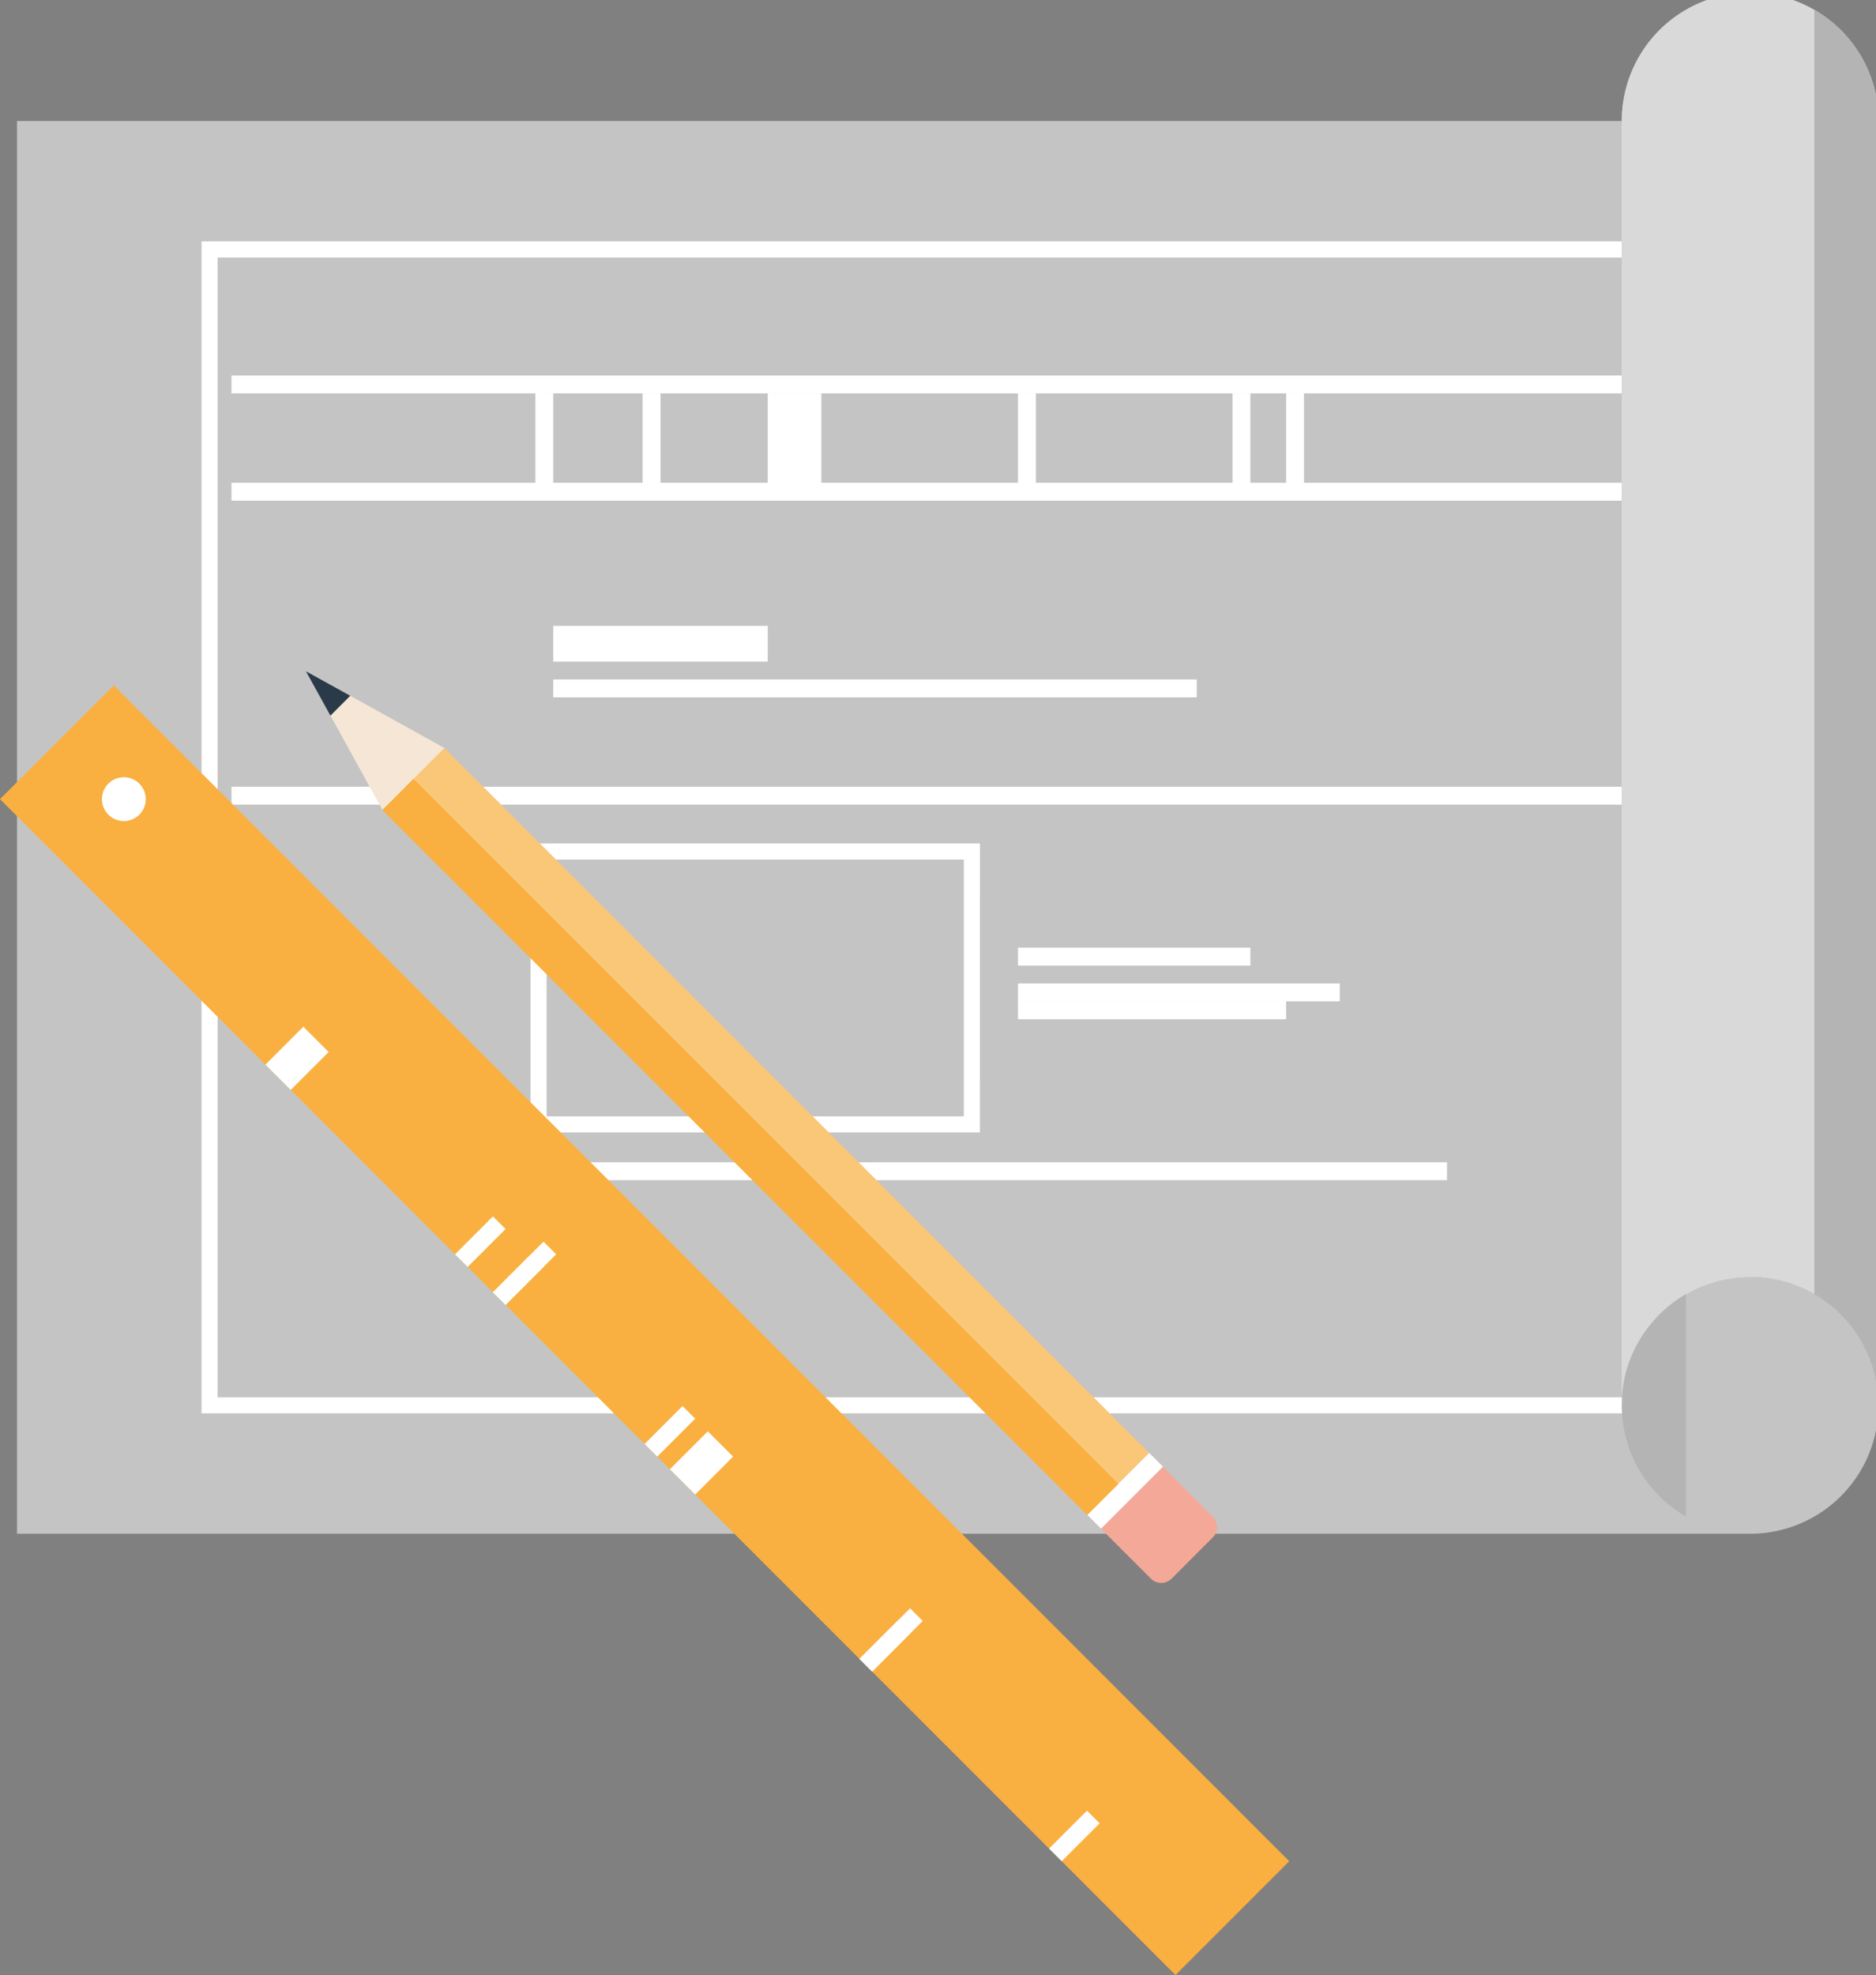 <svg xmlns="http://www.w3.org/2000/svg" xmlns:xlink="http://www.w3.org/1999/xlink" width="104.951" height="110.451" viewBox="0 0 104.951 110.451">
  <rect x="0" y="0" width="104.951" height="110.451" fill="#808080" stroke="none"/>
  <defs>
    <clipPath id="clip-path">
      <rect id="Rectangle_12542" data-name="Rectangle 12542" width="104" height="86" transform="translate(0 0.439)" fill="none"/>
    </clipPath>
    <clipPath id="clip-path-3">
      <rect id="Rectangle_12608" data-name="Rectangle 12608" width="20" height="93" fill="none"/>
    </clipPath>
    <clipPath id="clip-path-5">
      <rect id="Rectangle_12606" data-name="Rectangle 12606" width="2.451" height="55.76" fill="none"/>
    </clipPath>
  </defs>
  <g id="Group_57984" data-name="Group 57984" transform="translate(-475.049 -2427)">
    <g id="Group_57946" data-name="Group 57946" transform="translate(476 2426.584)">
      <g id="Mask_Group_57945" data-name="Mask Group 57945" transform="translate(0 -0.023)" clip-path="url(#clip-path)">
        <g id="Group_57944" data-name="Group 57944" transform="translate(0 0)">
          <g id="Group_57943" data-name="Group 57943" clip-path="url(#clip-path)">
            <path id="Path_354533" data-name="Path 354533" d="M100.552,129.6a7.148,7.148,0,0,0-3.591-.963V64H0v79.006H96.961a7.182,7.182,0,0,0,3.591-13.4" transform="translate(0 -56.793)" fill="#c4c4c4"/>
            <rect id="Rectangle_12517" data-name="Rectangle 12517" width="56" transform="translate(24 69.439)" fill="#fff"/>
            <path id="Path_354534" data-name="Path 354534" d="M174.372,189.539H92V124h83.046v.9H92.9v63.743h81.474Z" transform="translate(-81.675 -110.059)" fill="#fff"/>
            <rect id="Rectangle_12518" data-name="Rectangle 12518" width="80" height="1" transform="translate(12 21.439)" fill="#fff"/>
            <rect id="Rectangle_12519" data-name="Rectangle 12519" width="80" height="1" transform="translate(12 27.439)" fill="#fff"/>
            <rect id="Rectangle_12520" data-name="Rectangle 12520" height="65" transform="translate(80 15.439)" fill="#fff"/>
            <rect id="Rectangle_12521" data-name="Rectangle 12521" width="80" height="1" transform="translate(12 44.439)" fill="#fff"/>
            <rect id="Rectangle_12522" data-name="Rectangle 12522" width="1" height="6" transform="translate(29 22.439)" fill="#fff"/>
            <rect id="Rectangle_12523" data-name="Rectangle 12523" width="1" height="6" transform="translate(35 22.439)" fill="#fff"/>
            <rect id="Rectangle_12524" data-name="Rectangle 12524" width="3" height="6" transform="translate(42 22.439)" fill="#fff"/>
            <rect id="Rectangle_12525" data-name="Rectangle 12525" width="1" height="6" transform="translate(56 22.439)" fill="#fff"/>
            <rect id="Rectangle_12526" data-name="Rectangle 12526" width="1" height="6" transform="translate(68 22.439)" fill="#fff"/>
            <rect id="Rectangle_12527" data-name="Rectangle 12527" width="56" height="1" transform="translate(24 65.439)" fill="#fff"/>
            <rect id="Rectangle_12528" data-name="Rectangle 12528" height="65" transform="translate(24 15.439)" fill="#fff"/>
            <rect id="Rectangle_12529" data-name="Rectangle 12529" width="4" transform="translate(30 24.439)" fill="#fff"/>
            <rect id="Rectangle_12530" data-name="Rectangle 12530" width="4" transform="translate(37 24.439)" fill="#fff"/>
            <rect id="Rectangle_12531" data-name="Rectangle 12531" width="3" transform="translate(46 24.439)" fill="#fff"/>
            <rect id="Rectangle_12532" data-name="Rectangle 12532" width="2" transform="translate(74 24.439)" fill="#fff"/>
            <rect id="Rectangle_12533" data-name="Rectangle 12533" width="1" height="6" transform="translate(71 22.439)" fill="#fff"/>
            <rect id="Rectangle_12534" data-name="Rectangle 12534" width="12" height="2" transform="translate(30 35.439)" fill="#fff"/>
            <rect id="Rectangle_12535" data-name="Rectangle 12535" width="23" transform="translate(30 40.439)" fill="#fff"/>
            <rect id="Rectangle_12536" data-name="Rectangle 12536" width="36" height="1" transform="translate(30 38.439)" fill="#fff"/>
            <path id="Path_354535" data-name="Path 354535" d="M280.24,439.262H256.9V424.9H280.24Zm.9-15.262H256v16.16h25.138Z" transform="translate(-227.271 -376.392)" fill="#fff"/>
            <rect id="Rectangle_12537" data-name="Rectangle 12537" width="18" height="1" transform="translate(56 55.439)" fill="#fff"/>
            <rect id="Rectangle_12538" data-name="Rectangle 12538" width="15" height="1" transform="translate(56 56.439)" fill="#fff"/>
            <rect id="Rectangle_12539" data-name="Rectangle 12539" width="13" height="1" transform="translate(56 53.439)" fill="#fff"/>
            <path id="Path_354537" data-name="Path 354537" d="M810.773.963A7.181,7.181,0,0,0,800,7.182V79.006c0-.11,0-.22.008-.328,0-.028,0-.056,0-.083.006-.1.013-.209.024-.313,0,0,0-.008,0-.012.011-.106.025-.211.04-.316l.013-.086c.015-.095.032-.189.051-.283l.006-.032c.021-.1.044-.2.069-.3.008-.031.016-.063.024-.094q.033-.123.07-.245c.006-.022.013-.043.02-.065.028-.089.058-.178.09-.266.013-.036.026-.071.039-.106.025-.068.052-.135.079-.2.016-.039.032-.078.049-.116q.047-.109.1-.215c.019-.04.038-.08.058-.12s.052-.1.079-.155.063-.118.1-.177.058-.1.088-.152.055-.091.083-.136l.07-.109q.08-.123.165-.242l.058-.082q.055-.075.112-.148l.053-.068q.123-.156.254-.3l.008-.009c.047-.053.095-.1.143-.156l.033-.034q.226-.238.474-.454l.013-.011a7.181,7.181,0,0,1,11.894,5.418V7.182A7.178,7.178,0,0,0,810.773.963" transform="translate(-710.221 0.025)" fill="#d9d9d9"/>
            <path id="Path_354539" data-name="Path 354539" d="M807.182,7.182V0A7.182,7.182,0,0,0,800,7.182V79.006c0-.11,0-.22.008-.328,0-.028,0-.056,0-.083.006-.1.013-.209.024-.313,0,0,0-.008,0-.012.011-.106.025-.211.04-.316l.013-.086c.015-.095.032-.189.051-.283l.006-.032c.021-.1.044-.2.069-.3.008-.031.016-.063.024-.094q.033-.123.07-.245c.006-.022.013-.043.02-.065.028-.089.058-.178.09-.266.013-.036.026-.071.039-.106.025-.068.052-.135.079-.2.016-.039.032-.078.049-.116q.047-.109.1-.215c.019-.04.038-.08.058-.12s.052-.1.079-.155.063-.118.1-.177.058-.1.088-.152.055-.091.083-.136l.07-.109q.08-.123.165-.242l.058-.082q.055-.075.112-.148l.053-.068q.123-.156.254-.3l.008-.009c.047-.053.095-.1.143-.156l.033-.034q.226-.238.474-.454l.013-.011a7.152,7.152,0,0,1,4.711-1.764V7.182Z" transform="translate(-710.221 0.025)" fill="#d9d9d9"/>
            <path id="Path_354540" data-name="Path 354540" d="M896,8.583V80.406a7.178,7.178,0,0,1,3.591,6.219V14.8A7.178,7.178,0,0,0,896,8.583" transform="translate(-795.448 -7.595)" fill="#b4b4b4"/>
            <path id="Path_354541" data-name="Path 354541" d="M801.984,649.852l-.033.034c-.048.052-.1.1-.143.156l-.008.009q-.131.149-.254.3l-.053.068q-.057.073-.112.148l-.058.082q-.085.119-.165.242l-.07.109c-.028.045-.056.09-.083.136s-.059.1-.088.153-.065.117-.1.177-.054.1-.079.155-.039.08-.058.12q-.051.107-.1.215c-.017.039-.033.077-.049.116-.027.067-.054.134-.079.2l-.039.106c-.032.088-.062.176-.09.266-.007.022-.013.043-.02.065q-.037.122-.07.245l-.024.094c-.025.1-.048.2-.068.3,0,.011,0,.021-.006.032-.019.094-.035.188-.051.283,0,.029-.009.057-.013.086-.015.1-.029.21-.04.316,0,0,0,.008,0,.012-.01.1-.018.208-.024.313,0,.028,0,.056,0,.083,0,.109-.008.218-.008.329a7.18,7.18,0,0,0,3.591,6.221v-12.44a7.173,7.173,0,0,0-1.12.8l-.013.011q-.247.216-.474.454" transform="translate(-710.221 -575.774)" fill="#b4b4b4"/>
          </g>
        </g>
      </g>
    </g>
    <g id="Group_57983" data-name="Group 57983" transform="translate(475.049 2471.69) rotate(-45)" clip-path="url(#clip-path-3)">
      <rect id="Rectangle_12563" data-name="Rectangle 12563" width="9" height="93" fill="#f9b040"/>
      <rect id="Rectangle_12564" data-name="Rectangle 12564" width="4" transform="translate(0 9)" fill="#fff"/>
      <rect id="Rectangle_12565" data-name="Rectangle 12565" width="4" transform="translate(0 20)" fill="#fff"/>
      <rect id="Rectangle_12566" data-name="Rectangle 12566" width="4" transform="translate(0 29)" fill="#fff"/>
      <rect id="Rectangle_12567" data-name="Rectangle 12567" width="4" height="1" transform="translate(0 39)" fill="#fff"/>
      <rect id="Rectangle_12568" data-name="Rectangle 12568" width="4" transform="translate(0 49)" fill="#fff"/>
      <rect id="Rectangle_12569" data-name="Rectangle 12569" width="4" transform="translate(0 59)" fill="#fff"/>
      <rect id="Rectangle_12570" data-name="Rectangle 12570" width="4" height="1" transform="translate(0 68)" fill="#fff"/>
      <rect id="Rectangle_12571" data-name="Rectangle 12571" width="4" transform="translate(0 79)" fill="#fff"/>
      <rect id="Rectangle_12572" data-name="Rectangle 12572" width="4" transform="translate(0 88)" fill="#fff"/>
      <rect id="Rectangle_12573" data-name="Rectangle 12573" width="3" transform="translate(0 12)" fill="#fff"/>
      <rect id="Rectangle_12574" data-name="Rectangle 12574" width="3" transform="translate(0 15)" fill="#fff"/>
      <rect id="Rectangle_12575" data-name="Rectangle 12575" width="3" transform="translate(0 17)" fill="#fff"/>
      <rect id="Rectangle_12576" data-name="Rectangle 12576" width="3" transform="translate(0 20)" fill="#fff"/>
      <rect id="Rectangle_12577" data-name="Rectangle 12577" width="3" height="2" transform="translate(0 21)" fill="#fff"/>
      <rect id="Rectangle_12578" data-name="Rectangle 12578" width="3" transform="translate(0 24)" fill="#fff"/>
      <rect id="Rectangle_12579" data-name="Rectangle 12579" width="3" transform="translate(0 27)" fill="#fff"/>
      <rect id="Rectangle_12580" data-name="Rectangle 12580" width="3" transform="translate(0 29)" fill="#fff"/>
      <rect id="Rectangle_12581" data-name="Rectangle 12581" width="3" transform="translate(0 32)" fill="#fff"/>
      <rect id="Rectangle_12582" data-name="Rectangle 12582" width="3" transform="translate(0 35)" fill="#fff"/>
      <rect id="Rectangle_12583" data-name="Rectangle 12583" width="3" height="1" transform="translate(0 36)" fill="#fff"/>
      <rect id="Rectangle_12584" data-name="Rectangle 12584" width="3" height="1" transform="translate(0 39)" fill="#fff"/>
      <rect id="Rectangle_12585" data-name="Rectangle 12585" width="3" transform="translate(0 41)" fill="#fff"/>
      <rect id="Rectangle_12586" data-name="Rectangle 12586" width="3" transform="translate(0 44)" fill="#fff"/>
      <rect id="Rectangle_12587" data-name="Rectangle 12587" width="3" transform="translate(0 47)" fill="#fff"/>
      <rect id="Rectangle_12588" data-name="Rectangle 12588" width="3" transform="translate(0 49)" fill="#fff"/>
      <rect id="Rectangle_12589" data-name="Rectangle 12589" width="3" height="1" transform="translate(0 51)" fill="#fff"/>
      <rect id="Rectangle_12590" data-name="Rectangle 12590" width="3" height="2" transform="translate(0 53)" fill="#fff"/>
      <rect id="Rectangle_12591" data-name="Rectangle 12591" width="3" transform="translate(0 56)" fill="#fff"/>
      <rect id="Rectangle_12592" data-name="Rectangle 12592" width="3" transform="translate(0 59)" fill="#fff"/>
      <rect id="Rectangle_12593" data-name="Rectangle 12593" width="3" transform="translate(0 61)" fill="#fff"/>
      <rect id="Rectangle_12594" data-name="Rectangle 12594" width="3" transform="translate(0 64)" fill="#fff"/>
      <rect id="Rectangle_12595" data-name="Rectangle 12595" width="3" transform="translate(0 67)" fill="#fff"/>
      <rect id="Rectangle_12596" data-name="Rectangle 12596" width="3" height="1" transform="translate(0 68)" fill="#fff"/>
      <rect id="Rectangle_12597" data-name="Rectangle 12597" width="3" transform="translate(0 71)" fill="#fff"/>
      <rect id="Rectangle_12598" data-name="Rectangle 12598" width="3" transform="translate(0 73)" fill="#fff"/>
      <rect id="Rectangle_12599" data-name="Rectangle 12599" width="3" transform="translate(0 76)" fill="#fff"/>
      <rect id="Rectangle_12600" data-name="Rectangle 12600" width="3" transform="translate(0 79)" fill="#fff"/>
      <rect id="Rectangle_12601" data-name="Rectangle 12601" width="3" transform="translate(0 81)" fill="#fff"/>
      <rect id="Rectangle_12602" data-name="Rectangle 12602" width="3" height="1" transform="translate(0 83)" fill="#fff"/>
      <rect id="Rectangle_12603" data-name="Rectangle 12603" width="3" transform="translate(0 85)" fill="#fff"/>
      <rect id="Rectangle_12604" data-name="Rectangle 12604" width="3" transform="translate(0 88)" fill="#fff"/>
      <g id="Group_57982" data-name="Group 57982">
        <g id="Group_57981" data-name="Group 57981" clip-path="url(#clip-path-3)">
          <path id="Path_354708" data-name="Path 354708" d="M49.229,48A1.225,1.225,0,1,1,48,49.225,1.226,1.226,0,0,1,49.229,48" transform="translate(-44.327 -44.324)" fill="#fff"/>
          <path id="Path_354709" data-name="Path 354709" d="M194.455,203.111H192v55.76h4.9v-55.76Z" transform="translate(-177.298 -187.554)" fill="#f9b040"/>
          <path id="Path_354710" data-name="Path 354710" d="M195.238,127.52h-1.567L192,133.309h4.9Z" transform="translate(-177.297 -117.752)" fill="#f5e6d5"/>
          <path id="Path_354711" data-name="Path 354711" d="M214.558,92l-.784,2.721h1.567Z" transform="translate(-197.4 -84.953)" fill="#2b3a49"/>
          <path id="Path_354712" data-name="Path 354712" d="M192,949.281a.819.819,0,0,0,.817.817h3.268a.819.819,0,0,0,.817-.817v-3.949H192Z" transform="translate(-177.298 -872.926)" fill="#f4a898"/>
          <rect id="Rectangle_12605" data-name="Rectangle 12605" width="4.902" height="1.089" transform="translate(14.706 71.316)" fill="#fff"/>
          <g id="Group_57980" data-name="Group 57980" transform="translate(17.157 15.557)" opacity="0.3">
            <g id="Group_57979" data-name="Group 57979">
              <g id="Group_57978" data-name="Group 57978" clip-path="url(#clip-path-5)">
                <path id="Path_354713" data-name="Path 354713" d="M224,203.111v55.76h2.451v-55.76Z" transform="translate(-224.004 -203.111)" fill="#fdfdfd"/>
              </g>
            </g>
          </g>
          <path id="Path_354714" data-name="Path 354714" d="M192,203.111v55.76h2.451v-55.76Z" transform="translate(-177.298 -187.554)" fill="#f9b040"/>
        </g>
      </g>
    </g>
  </g>
</svg>
